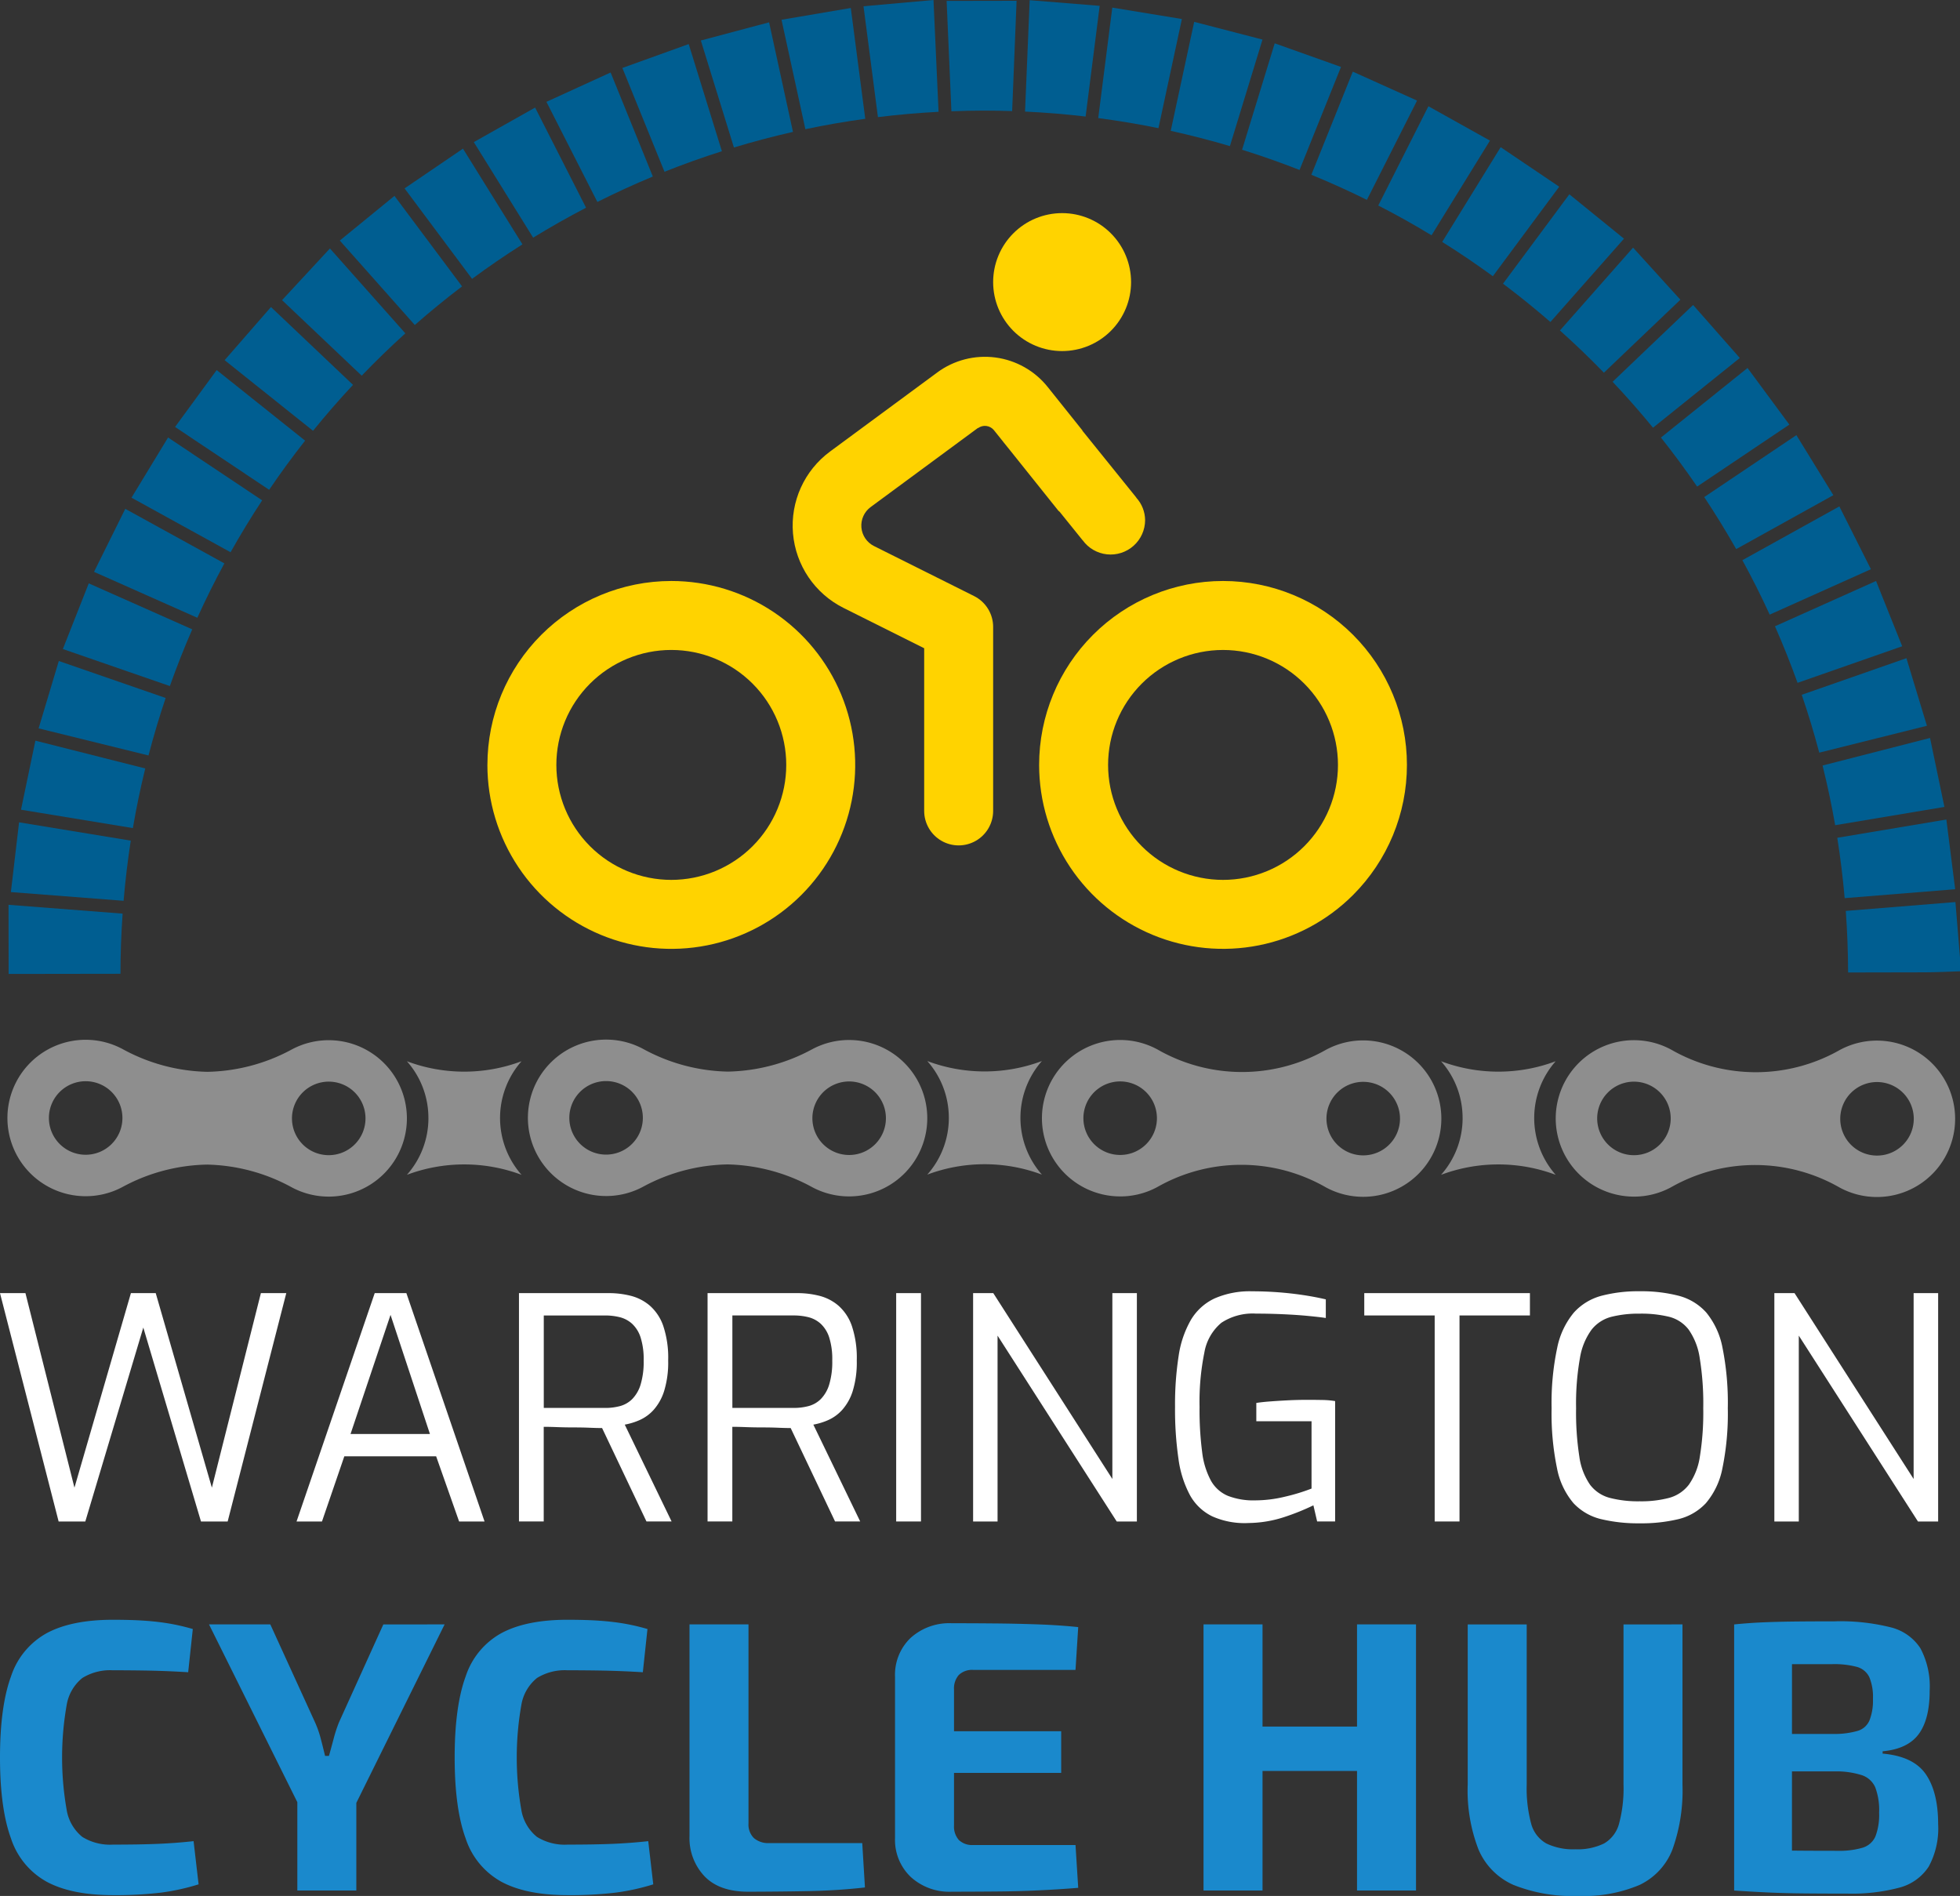 <svg xmlns="http://www.w3.org/2000/svg" xmlns:xlink="http://www.w3.org/1999/xlink" width="309.234" height="299.079"><rect width="100%" height="100%" fill="#333333" stroke="none"/><defs><clipPath id="b"><path data-name="Rectangle 2" fill="none" d="M0 0h309.234v299.079H0z"/></clipPath><clipPath id="c"><path data-name="Path 56" d="M147.873 58.758l-16.911 12.468a14.519 14.519 0 002.108 24.664l12.74 6.369v25.661a5.44 5.44 0 0010.881 0V98.9a5.44 5.44 0 00-3.015-4.875L137.9 86.142a3.62 3.62 0 01-.521-6.166l16.911-12.468.022.023a1.834 1.834 0 012.493.317l1.508 1.884h-.005l1.042 1.291 7.611 9.515c.065.08.157.127.225.2l3.615 4.483.008-.006a5.442 5.442 0 009.858-3.164 5.322 5.322 0 00-1.4-3.547l.015-.011-8.54-10.589h.038l-5.48-6.856a12.682 12.682 0 00-17.432-2.29" fill="none"/></clipPath><clipPath id="d"><path data-name="Path 57" d="M156.691 44.5a10.881 10.881 0 1010.88-10.881 10.881 10.881 0 00-10.88 10.881" fill="none"/></clipPath><clipPath id="f"><path data-name="Path 58" d="M87.778 120.666a18.135 18.135 0 1118.135 18.134 18.134 18.134 0 01-18.135-18.135m-10.881 0a29.016 29.016 0 1029.016-29.015A29.016 29.016 0 0076.9 120.666" fill="none"/></clipPath><clipPath id="h"><path data-name="Path 59" d="M174.826 120.666A18.134 18.134 0 11192.96 138.8a18.134 18.134 0 01-18.134-18.135m-10.881 0A29.015 29.015 0 10192.96 91.65a29.016 29.016 0 00-29.015 29.016" fill="none"/></clipPath><linearGradient id="a" x1="-2.091" y1="3.15" x2="-2.074" y2="3.15" gradientUnits="objectBoundingBox"><stop offset="0" stop-color="#ffd300"/><stop offset="1" stop-color="#ffd300"/></linearGradient><linearGradient id="e" x1="-7.2" y1="12.198" x2="-7.154" y2="12.198" xlink:href="#a"/><linearGradient id="g" x1="-1.325" y1="3.574" x2="-1.308" y2="3.574" xlink:href="#a"/><linearGradient id="i" x1="-2.825" y1="3.574" x2="-2.808" y2="3.574" xlink:href="#a"/></defs><g data-name="Group 13"><path data-name="Path 1" d="M41.16 203.989l-7.732 30.686-8.859-30.686h-3.915l-8.908 30.686-7.732-30.686H0l9.25 36.023h4.21l9.15-30.591 9.1 30.591h4.209l9.249-36.023z" fill="#fff"/><path data-name="Path 2" d="M46.787 240.011l12.333-36.023h4.994l12.333 36.023h-4.014l-3.622-10.278H54.324L50.8 240.011zm8.518-13.8h12.528l-6.218-18.792z" fill="#fff"/><g data-name="Group 2"><g data-name="Group 1" clip-path="url(#b)"><path data-name="Path 3" d="M81.879 240.01v-36.022h14.195a13.981 13.981 0 013.423.418 7.441 7.441 0 013.01 1.541 7.531 7.531 0 012.131 3.2 15.836 15.836 0 01.782 5.458 15.332 15.332 0 01-.636 4.819 8.145 8.145 0 01-1.664 2.986 6.6 6.6 0 01-2.227 1.614 10.274 10.274 0 01-2.324.709l7.388 15.272h-3.964l-7-14.731q-.786 0-1.959-.05t-2.5-.05q-1.321 0-2.568-.046a56.095 56.095 0 00-2.181-.05v14.932zm3.914-17.91h9.691a8.917 8.917 0 002.35-.295 4.324 4.324 0 001.909-1.1 5.581 5.581 0 001.322-2.277 12.37 12.37 0 00.487-3.815 11.279 11.279 0 00-.487-3.646 5.051 5.051 0 00-1.346-2.154 4.533 4.533 0 00-1.935-1.027 9.47 9.47 0 00-2.3-.272h-9.691z" fill="#fff"/><path data-name="Path 4" d="M111.634 240.01v-36.022h14.195a13.981 13.981 0 013.423.418 7.441 7.441 0 013.01 1.541 7.531 7.531 0 012.131 3.2 15.837 15.837 0 01.782 5.458 15.333 15.333 0 01-.636 4.819 8.145 8.145 0 01-1.664 2.986 6.6 6.6 0 01-2.227 1.614 10.274 10.274 0 01-2.324.709l7.388 15.272h-3.964l-7-14.731q-.786 0-1.959-.05t-2.5-.05q-1.321 0-2.568-.046a56.095 56.095 0 00-2.181-.05v14.932zm3.914-17.913h9.691a8.917 8.917 0 002.35-.295 4.324 4.324 0 001.909-1.1 5.581 5.581 0 001.322-2.277 12.37 12.37 0 00.487-3.815 11.279 11.279 0 00-.487-3.646 5.051 5.051 0 00-1.346-2.154 4.533 4.533 0 00-1.935-1.027 9.471 9.471 0 00-2.3-.272h-9.691z" fill="#fff"/><path data-name="Rectangle 1" fill="#fff" d="M141.392 203.988h3.914v36.023h-3.914z"/><path data-name="Path 5" d="M153.529 240.011v-36.023h3.182l18.789 29.318v-29.318h3.868v36.023h-3.181l-18.8-29.318v29.318z" fill="#fff"/><path data-name="Path 6" d="M196.939 240.256a12.489 12.489 0 01-5.677-1.054 8.023 8.023 0 01-3.523-3.351 16.871 16.871 0 01-1.81-5.727 54.191 54.191 0 01-.54-8.222 49.9 49.9 0 01.563-7.978 16.069 16.069 0 011.932-5.7 8.584 8.584 0 013.746-3.4 13.877 13.877 0 015.945-1.123 54.858 54.858 0 017.978.586c1.306.195 2.512.424 3.622.686v2.937q-.979-.15-2.741-.319c-1.173-.116-2.489-.205-3.94-.271s-2.894-.1-4.332-.1a8.983 8.983 0 00-5.455 1.441 7.816 7.816 0 00-2.691 4.7 39.064 39.064 0 00-.759 8.59 51.111 51.111 0 00.414 7.146 12.516 12.516 0 001.395 4.5 5.51 5.51 0 002.668 2.373 11.106 11.106 0 004.282.712 20.154 20.154 0 004.749-.59 30.551 30.551 0 004.16-1.272V224.2h-8.713v-2.887c.619-.1 1.372-.179 2.253-.245s1.817-.123 2.814-.173 2-.072 3.009-.072c.849 0 1.648.01 2.4.023a13.77 13.77 0 011.958.172v18.991h-2.837l-.59-2.546a36.851 36.851 0 01-4.477 1.81 18.724 18.724 0 01-5.8.981" fill="#fff"/><path data-name="Path 7" d="M226.353 240.011v-32.5h-11.109v-3.523h26.136v3.523h-11.11v32.5z" fill="#fff"/><path data-name="Path 8" d="M258.7 240.3a25.02 25.02 0 01-6.092-.659 8.74 8.74 0 01-4.358-2.522 11.942 11.942 0 01-2.592-5.479 42.529 42.529 0 01-.858-9.495 41.814 41.814 0 01.882-9.519 12.547 12.547 0 012.641-5.581 8.984 8.984 0 014.358-2.641 22.859 22.859 0 016.019-.71 23.563 23.563 0 016.141.71 8.835 8.835 0 014.359 2.641 12.392 12.392 0 012.568 5.581 44.227 44.227 0 01.832 9.519 42.733 42.733 0 01-.855 9.495 11.993 11.993 0 01-2.6 5.479 8.73 8.73 0 01-4.332 2.522 24.975 24.975 0 01-6.118.659m0-3.473a17.26 17.26 0 004.65-.54 5.852 5.852 0 003.109-2.078 10.308 10.308 0 001.736-4.431 43.394 43.394 0 00.537-7.633 44.618 44.618 0 00-.56-7.928 10.4 10.4 0 00-1.763-4.5 5.636 5.636 0 00-3.082-2 18.643 18.643 0 00-4.627-.49 17.655 17.655 0 00-4.428.49 5.868 5.868 0 00-3.132 2 10.328 10.328 0 00-1.862 4.5 41.076 41.076 0 00-.61 7.928 45.49 45.49 0 00.513 7.633 10.28 10.28 0 001.687 4.431 5.734 5.734 0 003.109 2.078 17.749 17.749 0 004.723.54" fill="#fff"/><path data-name="Path 9" d="M279.944 240.011v-36.023h3.182l18.791 29.318v-29.318h3.868v36.023H302.6l-18.8-29.318v29.318z" fill="#fff"/><path data-name="Path 10" d="M17.828 255.517q2.979 0 5.078.152c1.4.1 2.686.252 3.865.455a33.578 33.578 0 013.648.852l-.73 6.816q-2-.121-3.68-.184t-3.59-.091a309.676 309.676 0 00-4.591-.032 8.334 8.334 0 00-4.839 1.217 6.926 6.926 0 00-2.464 4.229 47.677 47.677 0 000 16.611 6.923 6.923 0 002.464 4.229 8.327 8.327 0 004.839 1.214q4.194 0 7.057-.119t5.657-.426l.791 6.812a35.057 35.057 0 01-5.963 1.31 60.391 60.391 0 01-7.542.394q-6.513 0-10.434-2.1a12.081 12.081 0 01-5.66-6.845Q0 285.267 0 277.235t1.734-12.775a12.075 12.075 0 015.66-6.844q3.922-2.1 10.434-2.1" fill="#1a89cc"/><path data-name="Path 11" d="M70.148 256.247L55.972 284.9h-8.759l-14.237-28.653h9.672l7.058 15.453a16.238 16.238 0 01.913 2.619q.365 1.4.669 2.676h.61q.363-1.278.73-2.676a21.677 21.677 0 01.852-2.619l7-15.451zm-13.93 41.98H46.91v-18.983h9.308z" fill="#1a89cc"/><path data-name="Path 12" d="M89.561 255.517q2.979 0 5.078.152c1.4.1 2.687.252 3.865.455a33.578 33.578 0 013.648.852l-.73 6.816q-2-.121-3.68-.184t-3.59-.091a309.676 309.676 0 00-4.591-.032 8.334 8.334 0 00-4.839 1.217 6.926 6.926 0 00-2.464 4.229 47.677 47.677 0 000 16.611 6.923 6.923 0 002.464 4.229 8.327 8.327 0 004.839 1.214q4.194 0 7.057-.119t5.657-.426l.791 6.812a35.057 35.057 0 01-5.963 1.31 60.391 60.391 0 01-7.542.394q-6.513 0-10.434-2.1a12.081 12.081 0 01-5.66-6.845q-1.734-4.746-1.734-12.778t1.734-12.775a12.075 12.075 0 015.66-6.844q3.922-2.1 10.434-2.1" fill="#1a89cc"/><path data-name="Path 13" d="M118.091 256.247v31.394a3 3 0 00.852 2.311 3.451 3.451 0 002.435.791h14.66l.426 7q-4.32.49-9.033.578t-9.4.094q-4.563 0-6.906-2.467a8.76 8.76 0 01-2.341-6.3v-33.4z" fill="#1a89cc"/><path data-name="Path 14" d="M150.154 256.063q3.408 0 6.876.032t6.816.152q3.341.12 6.266.426l-.426 6.754h-16.123a3.015 3.015 0 00-2.283.791 3.207 3.207 0 00-.762 2.311v21.415a3.209 3.209 0 00.762 2.312 3.019 3.019 0 002.283.791h16.123l.426 6.754q-2.921.242-6.266.4t-6.816.18q-3.467.03-6.876.033a9.017 9.017 0 01-6.48-2.344 8.063 8.063 0 01-2.463-6.115v-25.434a8.043 8.043 0 012.463-6.147 9.093 9.093 0 016.48-2.311M142.3 273.1h25.127v6.57H142.3z" fill="#1a89cc"/><path data-name="Path 15" d="M199.191 298.227h-9.308v-41.98h9.308zm15.577-18.861h-16.062v-7h16.062zm8.64 18.861H214.1v-41.98h9.308z" fill="#1a89cc"/><path data-name="Path 16" d="M265.449 256.247V281.5a27.562 27.562 0 01-1.582 10.25 10.3 10.3 0 01-5.2 5.6 22.571 22.571 0 01-9.644 1.733 25.146 25.146 0 01-10.221-1.733 10.652 10.652 0 01-5.537-5.6 25.748 25.748 0 01-1.7-10.25v-25.25h9.307v25.25a21.455 21.455 0 00.7 6.173 5.081 5.081 0 002.405 3.135 9.7 9.7 0 004.562.913 9.532 9.532 0 004.533-.913 5.128 5.128 0 002.373-3.135 21.46 21.46 0 00.7-6.173v-25.25z" fill="#1a89cc"/><path data-name="Path 17" d="M289.543 255.759a32.576 32.576 0 018.73.943 7.808 7.808 0 014.717 3.316 12.816 12.816 0 011.459 6.692q0 4.5-1.734 6.845t-5.688 2.708v.365q4.866.426 6.812 3.254t1.947 7.881a12.61 12.61 0 01-1.489 6.693 7.9 7.9 0 01-4.626 3.315 29.2 29.2 0 01-8.181.943q-4.077 0-7.09-.032t-5.566-.152q-2.556-.121-5.233-.3l.914-6.451c.975.042 2.847.084 5.627.123s6.015.061 9.7.061a13.126 13.126 0 004.016-.487 3.21 3.21 0 002.037-1.795 9.586 9.586 0 00.578-3.742 10.219 10.219 0 00-.607-3.984 3.519 3.519 0 00-2.1-1.918 13.2 13.2 0 00-4.11-.607h-15.21v-5.9h15.09a13.1 13.1 0 003.558-.488 2.932 2.932 0 001.856-1.643 8.513 8.513 0 00.549-3.406 8.092 8.092 0 00-.578-3.439 3.078 3.078 0 00-1.979-1.611 13.958 13.958 0 00-3.893-.426h-6.025q-2.615 0-4.684.029a74.132 74.132 0 00-3.832.152l-.914-6.447q2.436-.243 4.717-.336t4.959-.123q2.673-.028 6.266-.029m-6.815 42.468H273.6v-41.98h9.127z" fill="#1a89cc"/><path data-name="Path 18" d="M230.759 176.366a13.461 13.461 0 01-3.4 8.96 25.753 25.753 0 0118.084 0 13.54 13.54 0 010-17.917 25.737 25.737 0 01-18.086 0 13.459 13.459 0 013.4 8.96" fill="#8e8e8e"/><path data-name="Path 19" d="M309.234 153.22v-2.16l-.72-8.764-17.3 1.4q.35 4.812.365 9.71 6.028-.009 12.059-.024c1.868-.005 3.736-.1 5.6-.16" fill="#005e91"/><path data-name="Path 20" d="M62.236 30.9l-8.627 7.047 11.835 13.32q3.618-3.174 7.456-6.091L62.236 30.9" fill="#005e91"/><path data-name="Path 21" d="M63.954 52.584l-11.9-13.389-7.554 8.152 12.566 11.916q3.328-3.459 6.888-6.679" fill="#005e91"/><path data-name="Path 22" d="M253.053 58.792l12.065-11.511-7.465-8.219-11.539 13.069q3.587 3.208 6.939 6.661" fill="#005e91"/><path data-name="Path 23" d="M246 29.452l-9.237-6.235-9.223 14.947q4.1 2.566 7.991 5.409L246 29.452" fill="#005e91"/><path data-name="Path 24" d="M34.187 58.377l-6.568 8.975 14.847 9.912q2.7-3.979 5.671-7.754l-13.95-11.133" fill="#005e91"/><path data-name="Path 25" d="M121.341 3.523l-10.769 2.864 5.222 16.88q4.592-1.389 9.315-2.461l-3.768-17.283" fill="#005e91"/><path data-name="Path 26" d="M199.193 6.242L188.41 3.448q-1.86 8.649-3.7 17.193 4.731 1.041 9.336 2.407l5.143-16.806" fill="#005e91"/><path data-name="Path 27" d="M96.338 11.435l-10.127 4.631 8.038 15.791q4.29-2.157 8.751-4.009l-6.662-16.413" fill="#005e91"/><path data-name="Path 28" d="M14.005 92.024c-1.4 3.547-2.725 6.9-4.089 10.36l16.884 5.841q1.611-4.549 3.531-8.946l-16.326-7.255" fill="#005e91"/><path data-name="Path 29" d="M73.042 23.45l-9.213 6.269 10.65 14.269q3.872-2.856 7.946-5.441l-9.383-15.1" fill="#005e91"/><path data-name="Path 30" d="M42.751 48.433l-7.312 8.384 13.948 11.14q3.028-3.735 6.31-7.246L42.751 48.433" fill="#005e91"/><path data-name="Path 31" d="M274.493 56.474l-7.367-8.366-12.7 12.117q3.311 3.509 6.373 7.247l13.692-11" fill="#005e91"/><path data-name="Path 32" d="M186.471 3L175.49 1.2l-2.218 17.427q4.8.633 9.5 1.59L186.471 3" fill="#005e91"/><path data-name="Path 33" d="M289.251 78.114l-5.831-9.472-14.541 9.771q2.662 4.006 5.045 8.207l15.327-8.506" fill="#005e91"/><path data-name="Path 34" d="M256.22 37.652a20314.74 20314.74 0 01-8.621-7l-10.465 14.1q3.846 2.894 7.476 6.045l11.61-13.146" fill="#005e91"/><path data-name="Path 35" d="M282.311 66.98l-6.6-8.933-13.661 10.976q2.988 3.762 5.711 7.734l14.55-9.777" fill="#005e91"/><path data-name="Path 36" d="M5.584 116.838l-2.269 10.893 17.648 2.9q.813-4.763 1.954-9.407l-17.333-4.386" fill="#005e91"/><path data-name="Path 37" d="M235.072 22.18l-9.707-5.419-7.913 15.658q4.293 2.2 8.406 4.7l9.214-14.938" fill="#005e91"/><path data-name="Path 38" d="M19.766 80.268l-4.932 9.941 16.3 7.244q1.986-4.374 4.266-8.58l-15.634-8.605" fill="#005e91"/><path data-name="Path 39" d="M108.659 6.952L98.192 10.72l6.647 16.375q4.452-1.776 9.055-3.24l-5.235-16.9" fill="#005e91"/><path data-name="Path 40" d="M147.284 0l-11.046.988 2.275 17.487q4.735-.582 9.567-.839c-.265-5.868-.529-11.734-.8-17.636" fill="#005e91"/><path data-name="Path 41" d="M26.517 69.015l-5.77 9.493 15.631 8.607q2.352-4.188 4.984-8.189l-14.845-9.911" fill="#005e91"/><path data-name="Path 42" d="M223.571 15.868L213.434 11.3l-6.539 16.27q4.464 1.828 8.765 3.958l7.911-15.656" fill="#005e91"/><path data-name="Path 43" d="M84.425 16.969l-9.671 5.447 9.361 15.076q4.083-2.5 8.349-4.724l-8.039-15.8" fill="#005e91"/><path data-name="Path 44" d="M300.115 101.949l-4.128-10.3-15.948 7.144q1.934 4.385 3.564 8.924l16.512-5.77" fill="#005e91"/><path data-name="Path 45" d="M306.776 127.291l-2.27-10.88-16.956 4.349q1.155 4.647 1.99 9.415l17.236-2.884" fill="#005e91"/><path data-name="Path 46" d="M173.5.922L162.454.03l-.731 17.571q4.824.225 9.557.783L173.499.922" fill="#005e91"/><path data-name="Path 47" d="M3.007 129.719l-1.29 11.006L19.5 142.1q.405-4.794 1.132-9.492l-17.625-2.889" fill="#005e91"/><path data-name="Path 48" d="M211.573 10.557l-10.459-3.723-5.148 16.788q4.6 1.438 9.066 3.19l6.541-16.255" fill="#005e91"/><path data-name="Path 49" d="M134.233 1.261L123.3 3.116q1.9 8.7 3.767 17.264 4.666-.982 9.447-1.64l-2.281-17.479" fill="#005e91"/><path data-name="Path 50" d="M308.474 140.279l-1.392-11-17.212 2.88q.748 4.71 1.169 9.522l17.435-1.407" fill="#005e91"/><path data-name="Path 51" d="M295.181 89.793c-1.733-3.447-3.3-6.57-4.983-9.907l-15.3 8.482q2.3 4.2 4.312 8.587l15.968-7.162" fill="#005e91"/><path data-name="Path 52" d="M1.345 142.732l.016 10.908 17.645-.026c0-3.19.122-6.354.34-9.49l-18-1.392" fill="#005e91"/><path data-name="Path 53" d="M159.689 17.524q.353-8.709.7-17.4l-11.038.02.756 17.41c1.721-.065 3.447-.108 5.183-.108 1.472 0 2.938.032 4.4.078" fill="#005e91"/><path data-name="Path 54" d="M304.015 114.489c-1.1-3.612-2.129-7.019-3.234-10.661l-16.515 5.772q1.537 4.5 2.763 9.128l16.986-4.238" fill="#005e91"/><path data-name="Path 55" d="M9.278 104.271L6.092 114.9l17.337 4.273q1.2-4.6 2.708-9.069l-16.859-5.833" fill="#005e91"/></g></g><g data-name="Group 4"><g data-name="Group 3" clip-path="url(#c)"><path data-name="Rectangle 3" transform="translate(122.234 56.284)" fill="url(#a)" d="M0 0h58.448v77.076H0z"/></g></g><g data-name="Group 6"><g data-name="Group 5" clip-path="url(#d)"><path data-name="Rectangle 4" transform="translate(156.691 33.619)" fill="url(#e)" d="M0 0h21.762v21.762H0z"/></g></g><g data-name="Group 8"><g data-name="Group 7" clip-path="url(#f)"><path data-name="Rectangle 5" transform="translate(76.897 91.65)" fill="url(#g)" d="M0 0h58.032v58.032H0z"/></g></g><g data-name="Group 10"><g data-name="Group 9" clip-path="url(#h)"><path data-name="Rectangle 6" transform="translate(163.945 91.65)" fill="url(#i)" d="M0 0h58.031v58.032H0z"/></g></g><g data-name="Group 12"><g data-name="Group 11" clip-path="url(#b)" fill="#8e8e8e"><path data-name="Path 60" d="M13.492 188.7a12.276 12.276 0 005.883-1.48 29.009 29.009 0 0113.3-3.507 29 29 0 0113.289 3.551A12.337 12.337 0 1046 165.57a29 29 0 01-13.3 3.508 29.012 29.012 0 01-13.289-3.551 12.338 12.338 0 10-5.919 23.173m33.018-14.5a5.8 5.8 0 113.124 7.58 5.8 5.8 0 01-3.124-7.58M11.303 171a5.8 5.8 0 11-3.15 7.569 5.8 5.8 0 013.15-7.569"/><path data-name="Path 61" d="M67.593 176.366a13.46 13.46 0 01-3.394 8.96 25.753 25.753 0 0118.084 0 13.536 13.536 0 010-17.917 25.737 25.737 0 01-18.086 0 13.458 13.458 0 013.394 8.96"/><path data-name="Path 62" d="M95.6 188.672a12.276 12.276 0 005.883-1.48 29.01 29.01 0 0113.3-3.507 29 29 0 0113.289 3.551 12.337 12.337 0 10.035-21.7 29 29 0 01-13.3 3.508 29.012 29.012 0 01-13.289-3.551 12.338 12.338 0 10-5.918 23.179m33.018-14.5a5.8 5.8 0 113.124 7.58 5.8 5.8 0 01-3.124-7.58m-35.207-3.195a5.8 5.8 0 11-3.15 7.569 5.8 5.8 0 013.15-7.569"/><path data-name="Path 63" d="M149.7 176.334a13.461 13.461 0 01-3.4 8.96 25.753 25.753 0 0118.084 0 13.54 13.54 0 010-17.917 25.737 25.737 0 01-18.086 0 13.459 13.459 0 013.4 8.96"/><path data-name="Path 64" d="M176.706 188.735a12.279 12.279 0 005.884-1.48 26.8 26.8 0 0126.588.044 12.337 12.337 0 10.036-21.7 26.8 26.8 0 01-26.59-.043 12.338 12.338 0 10-5.918 23.176m33.019-14.5a5.8 5.8 0 113.124 7.58 5.8 5.8 0 01-3.124-7.58m-35.207-3.2a5.8 5.8 0 11-3.15 7.569 5.8 5.8 0 013.15-7.569"/><path data-name="Path 65" d="M257.767 188.767a12.276 12.276 0 005.883-1.48 26.806 26.806 0 0126.589.044 12.337 12.337 0 10.035-21.7 26.8 26.8 0 01-26.589-.043 12.338 12.338 0 10-5.918 23.176m33.018-14.5a5.8 5.8 0 113.124 7.58 5.8 5.8 0 01-3.124-7.58m-35.207-3.195a5.8 5.8 0 11-3.15 7.569 5.8 5.8 0 013.15-7.569"/></g></g></g></svg>